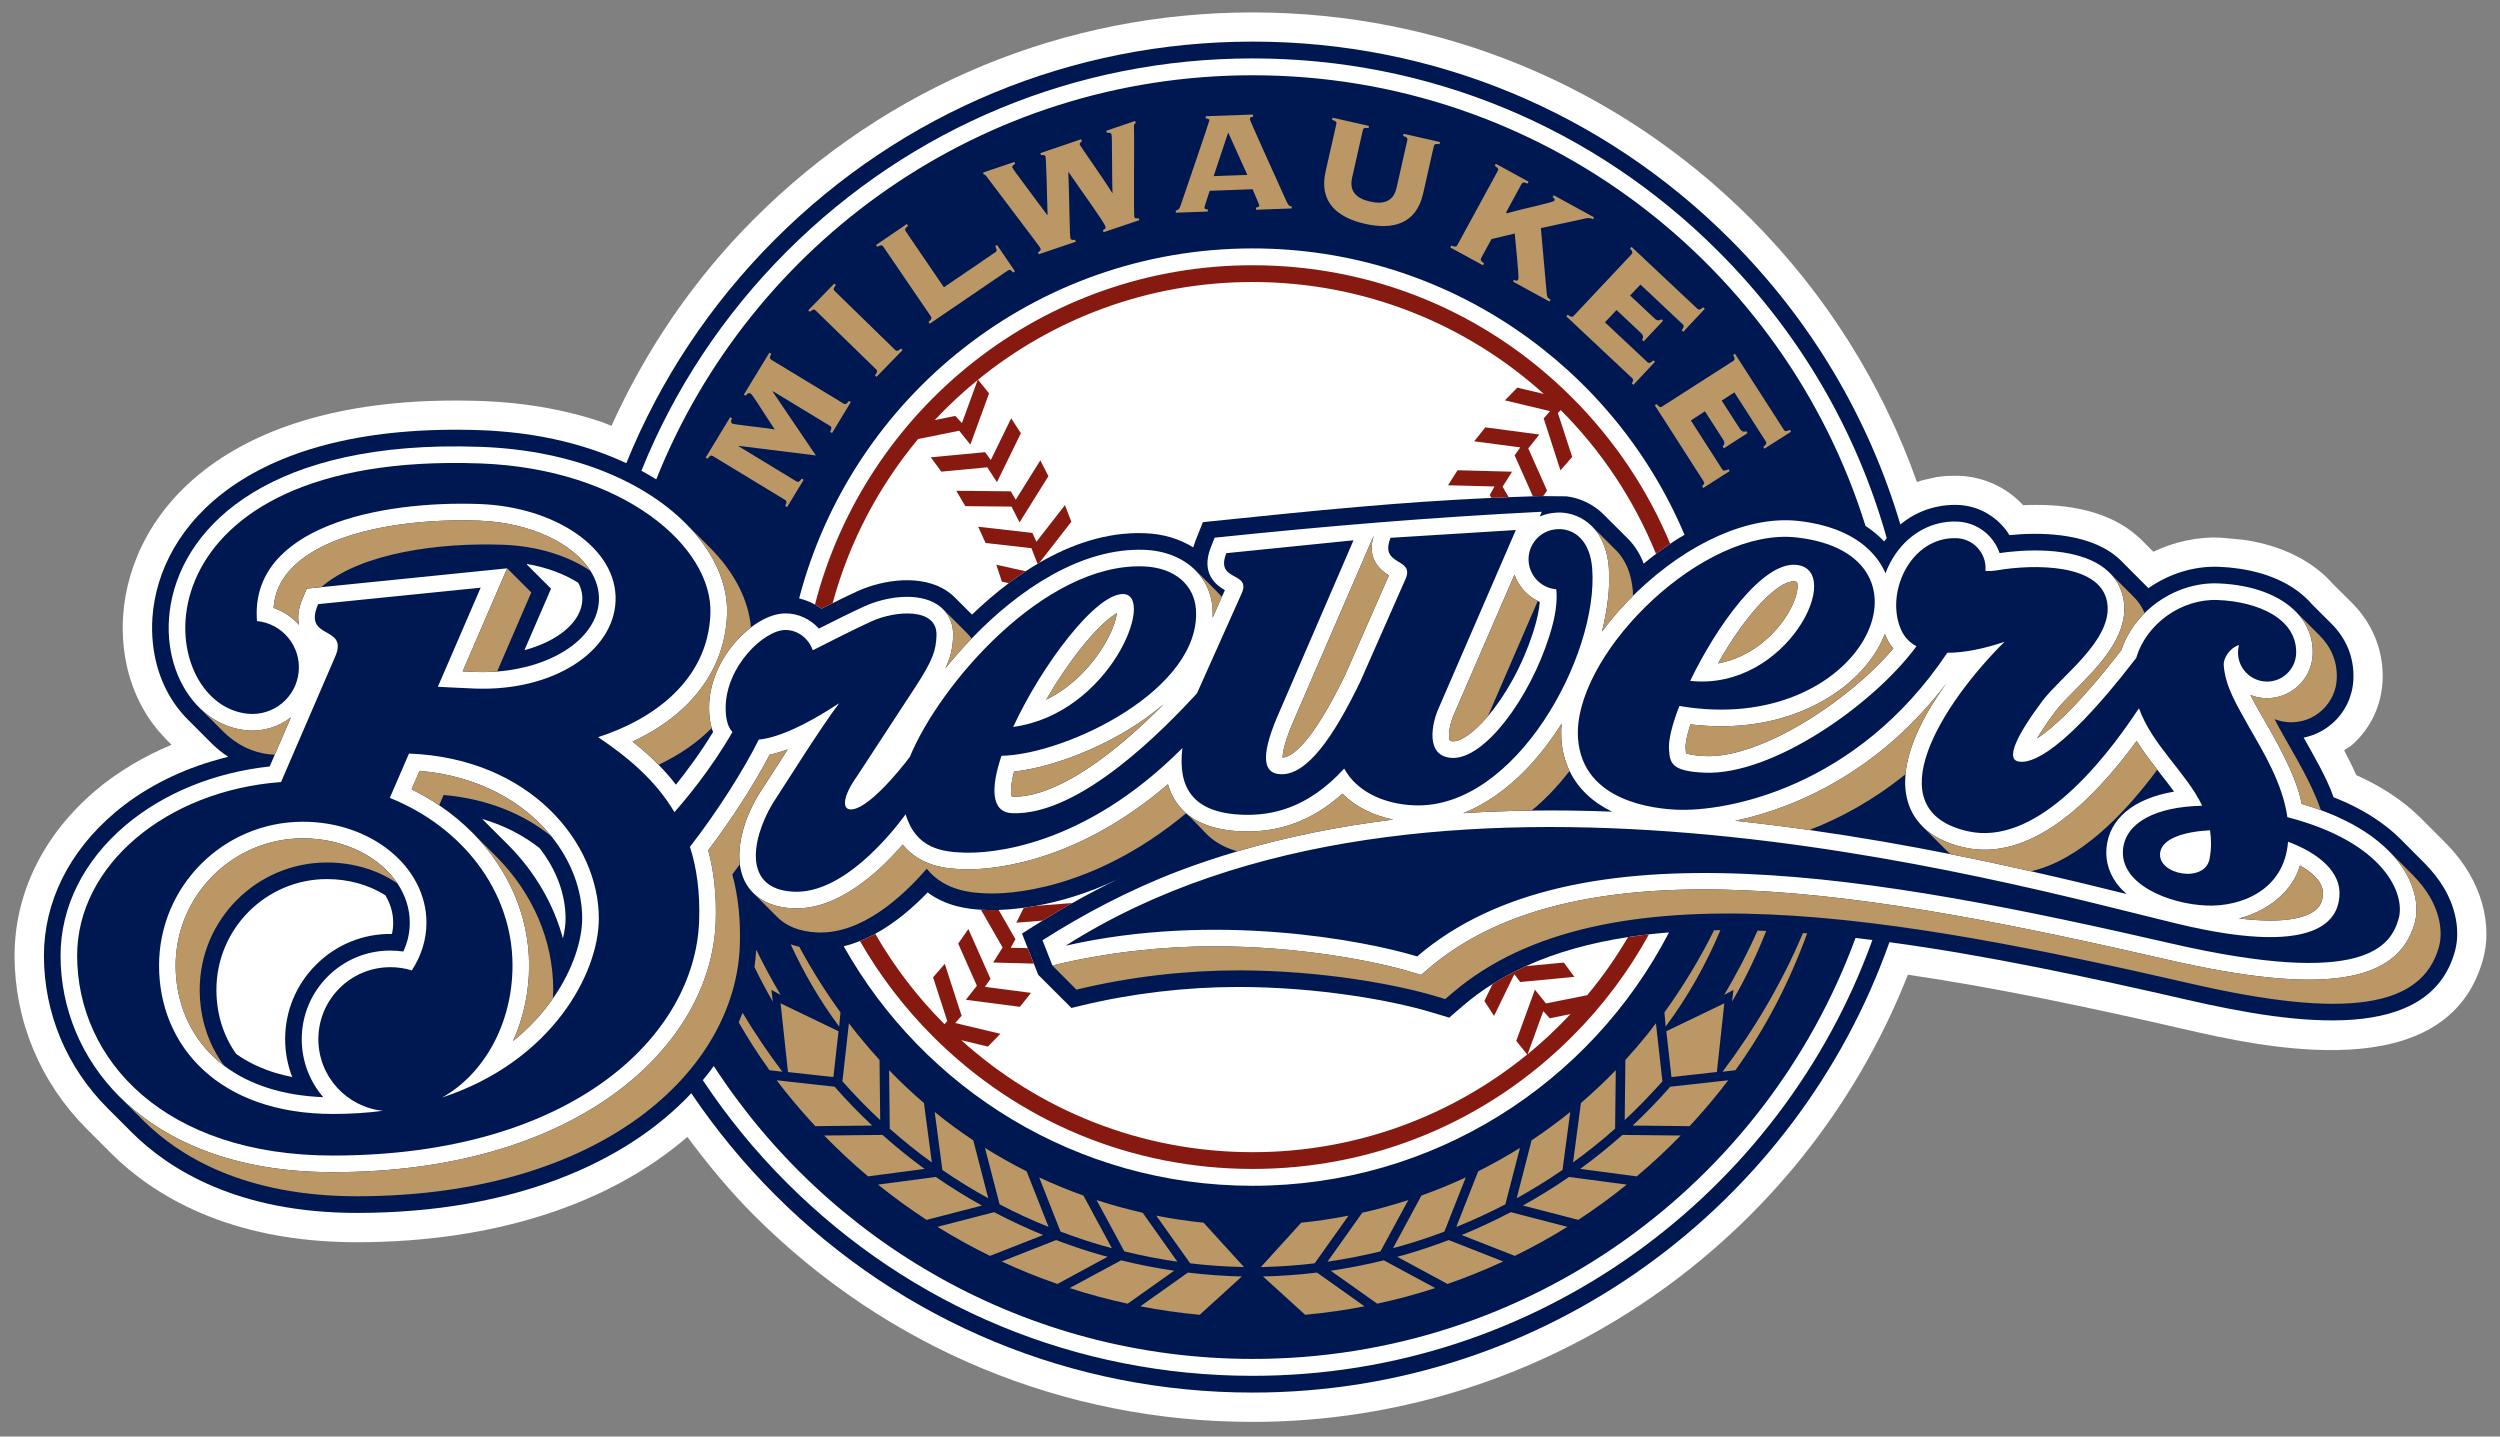 <?xml version="1.0" encoding="UTF-8" standalone="no"?>
<svg xmlns:rdf="http://www.w3.org/1999/02/22-rdf-syntax-ns#" xmlns="http://www.w3.org/2000/svg" height="106.28" width="184.96" version="1.1" xmlns:cc="http://creativecommons.org/ns#" xmlns:dc="http://purl.org/dc/elements/1.1/" viewBox="0 0 184.963 106.281">
 <rect x="0" y="0" width="184.963" height="106.281" fill="#808080" stroke="none"/>
 <g transform="translate(130.72 -478.22)">
  <g>
   <path d="m51.958 542.82c-0.463-0.781-1.04-1.529-1.721-2.219-0.007-0.008-1.914-1.914-1.914-1.914-1.261-1.238-2.845-2.284-4.72-3.124-0.266-0.62-0.578-1.235-0.894-1.835 0.228-0.161 0.479-0.287 0.685-0.479 1.329-1.232 2.095-2.906 2.164-4.711 0.004-0.1 0.006-0.198 0.006-0.296 0-2.045-0.809-3.966-2.294-5.436 0-0.004-1.433-1.425-1.433-1.425l0.107 0.114c-1.518-1.761-3.816-2.915-6.655-3.336 0.005 0-1.776-0.166-1.776-0.166-1.679-0.061-3.37 0.312-4.918 1.048-0.45-0.453-0.91-0.911-0.91-0.911l-0.164-0.15-0.421-0.361c-2.328-1.83-5.508-2.143-8.135-2.022-1.244-1.333-2.931-2.109-4.758-2.176l-0.743 0.005c-0.048 0.004-0.4 0.026-0.4 0.026l-0.009 0.001-0.519 0.068h0.004l-0.99 0.22c-0.037 0.014-0.446 0.141-0.446 0.141-2.572-7.271-6.777-13.964-12.288-19.472-9.848-9.849-22.942-15.271-36.869-15.271-13.925 0-27.02 5.423-36.869 15.271-4.473 4.471-7.98 9.637-10.56 15.319-0.242-0.089-0.482-0.209-0.723-0.289-0.014-0.004-0.744-0.239-0.744-0.239-2.099-0.64-4.365-1.058-6.726-1.234-0.004 0-0.699-0.046-0.699-0.046l-0.635-0.029c-18.781-0.686-26.069 8.125-26.602 15.88-0.051 0.741-0.04 1.494 0.037 2.23 0.24 2.417 1.144 4.611 2.616 6.34-0.005-0.004 0.598 0.651 0.598 0.651-0.004-0.003 0.133 0.134 0.329 0.33-2.087 0.871-3.999 2.014-5.611 3.377-3.869 3.276-6 7.616-6 12.223v0.019c0.008 4.829 1.91 9.376 5.36 12.819l1.784 1.785c3.018 3.009 8.629 6.593 18.228 6.581 10.059-0.015 18.595-2.776 24.404-7.794 1.52 2.042 3.143 4.013 4.945 5.814 9.849 9.846 22.944 15.272 36.869 15.272 21.428 0 40.668-13.232 48.488-33.085 6.84 1.006 14.025 2.555 20.249 3.985 5.879 1.351 19.651 4.52 22.308-5.143 0.165-0.6 0.244-1.229 0.244-1.87 0-1.494-0.438-3.054-1.28-4.485" fill="#fff"/>
   <path d="m92.674 3.078c-13.35 0-25.899 5.2-35.338 14.637-4.811 4.812-8.517 10.43-10.998 16.553-0.798-0.372-1.63-0.707-2.5-0.998-0.398-0.13-0.663-0.215-0.678-0.217-1.896-0.58-3.991-0.981-6.267-1.151-0.214-0.016-0.597-0.042-0.653-0.045-0.199-0.009-0.398-0.019-0.599-0.027-17.237-0.63-23.895 7.075-24.364 13.867-0.043 0.632-0.032 1.253 0.03 1.858 0.196 1.968 0.927 3.769 2.113 5.16 0.147 0.179 0.303 0.349 0.467 0.512l1.797 1.8c0.376 0.369 0.776 0.691 1.205 0.965-0.339 0.083-0.54 0.139-0.612 0.156-0.303 0.085-0.515 0.147-0.642 0.186-2.694 0.811-5.153 2.107-7.151 3.797v0.004c-3.379 2.857-5.239 6.617-5.234 10.582 0.006 4.246 1.683 8.256 4.723 11.287l1.787 1.787c2.726 2.72 7.836 5.959 16.695 5.947 11.568-0.016 19.889-3.735 24.691-8.855 1.798 2.667 3.864 5.185 6.19 7.51 9.439 9.438 21.988 14.637 35.338 14.637 21.716 0 40.246-13.929 47.116-33.321 7.09 0.954 14.62 2.559 22.1 4.277 8.21 1.887 17.87 3.182 19.74-3.609 0.39-1.429 0.1-3.135-0.81-4.678-0.37-0.627-0.85-1.235-1.4-1.797l-1.9-1.906c-1.08-1.052-2.45-1.954-4.1-2.691-0.18-0.079-0.41-0.175-0.51-0.215s-0.18-0.074-0.26-0.106c-0.5-1.467-1.57-3.252-2.21-4.412 0.82-0.162 1.58-0.552 2.21-1.131 0.9-0.838 1.42-1.976 1.47-3.205 0.06-1.566-0.51-2.99-1.65-4.115-0.26-0.252-1.01-1-1.44-1.437-1.15-1.333-3-2.258-5.33-2.606-0.5-0.075-1.01-0.123-1.54-0.144-1.86-0.068-3.7 0.524-5.21 1.584-0.06-0.063-0.12-0.125-0.18-0.186-0.11-0.119-1.53-1.543-1.85-1.855-0.03-0.033-0.08-0.072-0.13-0.123-0.1-0.088-0.2-0.176-0.3-0.258-2.22-1.739-5.75-1.709-7.82-1.504-0.16-0.263-0.34-0.508-0.56-0.735-0.85-0.918-2.01-1.452-3.26-1.5-0.18-0.006-0.37-0.003-0.55 0.006-0.09 0.005-0.17 0.011-0.26 0.018-0.12 0.012-0.25 0.028-0.39 0.047-0.28 0.051-0.53 0.098-0.77 0.17-0.16 0.045-0.28 0.09-0.38 0.119-0.15 0.061-0.27 0.107-0.36 0.142-0.55 0.234-1.07 0.554-1.54 0.944-2.34-7.885-6.61-15.109-12.59-21.088-9.44-9.436-21.99-14.637-35.336-14.637zm-53.672 38.649c1.427 0.251 2.743 0.729 3.775 1.388 0.044 0.074 0.079 0.148 0.116 0.223 0.138 0.334 0.205 0.679 0.193 1.029-0.061 1.659-1.821 3.077-4.285 3.735l1.967-4.549-1.786-1.785 0.02-0.041zm-3.322 18.865c1.586 0.466 3.02 1.191 4.24 2.156 1.237 1.578 1.922 3.412 1.924 5.193 0.002 0.455-0.064 0.95-0.196 1.485-0.681-2.509-2.031-4.853-3.964-6.828l-1.643-1.641c-0.117-0.122-0.238-0.245-0.361-0.365zm-11.494 4.447c1.585-0.001 3.11 0.423 4.324 1.199 0.384 0.642 0.58 1.32 0.58 2.024 0.002 0.282-0.031 0.561-0.094 0.836-2.127-0.032-4.127 0.786-5.625 2.289-1.469 1.47-2.277 3.428-2.275 5.506 0.001 0.961 0.182 1.906 0.521 2.789-0.4-0.077-0.787-0.175-1.162-0.284-0.004-0.003-0.01-0.003-0.014-0.003-1.121-0.337-2.119-0.811-2.966-1.418-0.954-1.344-1.463-2.976-1.463-4.739-0.007-4.513 3.66-8.194 8.174-8.199z" transform="translate(-130.72 478.22)" fill="#001851"/>
   <path d="m92.674 4.322c-13.016 0-25.255 5.069-34.459 14.276-4.715 4.715-8.341 10.225-10.76 16.23 0.378 0.204 0.741 0.417 1.098 0.637 6.988-17.518 24.11-29.897 44.121-29.897 21.296 0 39.326 14.023 45.346 33.34 0.55 0.363 1.01 0.756 1.38 1.151 0.06-0.084 0.13-0.167 0.19-0.247-2.23-7.943-6.46-15.223-12.46-21.214-9.2-9.207-21.44-14.276-34.456-14.276zm0 14.057c-16.115 0-29.662 10.996-33.549 25.894 0.407 0.097 0.802 0.249 1.17 0.454 0.167 0.092 0.331 0.19 0.484 0.302 0.27-0.132 0.548-0.27 0.825-0.406 0.678-0.335 1.347-0.66 1.839-0.885 1.974-0.894 4.784-1.247 6.618-0.015 0.096 0.065 0.193 0.134 0.281 0.207 0.074 0.065 0.158 0.139 0.252 0.224 0.017 0.013 1.32 1.317 1.32 1.317 0.808-0.775 1.719-1.573 2.719-2.325 0.404-0.302 0.822-0.599 1.252-0.882 0.286-0.189 0.577-0.372 0.875-0.547 0.049-0.028 0.096-0.057 0.142-0.084 2.328-1.354 4.98-2.291 7.809-2.184 1.334 0.049 2.563 0.416 3.57 1.051 0.048-0.16 0.101-0.319 0.164-0.484l0.551-1.383 0.742-0.078c7.812-0.81 13.802-1.407 20.602-1.717 0.42-0.019 0.85-0.037 1.28-0.055 0.59-0.022 1.18-0.045 1.79-0.064 0.17-0.005 0.34-0.012 0.51-0.018l0.25 0.004 1.74 0.016c0.12 0.017 0.24 0.035 0.35 0.06 0.78 0.158 1.52 0.519 2.16 1.071 0.05 0.053 0.12 0.116 0.2 0.187 0.3 0.29 1.53 1.517 1.87 1.863 0.48 0.497 0.86 1.103 1.12 1.799 0.3-0.25 0.6-0.489 0.91-0.721 0.35-0.262 0.7-0.507 1.05-0.744 0.06-0.043 0.13-0.089 0.19-0.132 0.02-0.014 0.24-0.155 0.41-0.266 0.15-0.094 0.3-0.183 0.46-0.272-5.26-12.45-17.59-21.187-31.956-21.187zm-9.955 46.66c-2.298 1.101-4.41 1.679-6.086 1.981-0.091 0.016-0.18 0.031-0.268 0.044-0.187 0.032-0.368 0.059-0.543 0.084-0.027 0.004-0.054 0.008-0.08 0.012-0.746 0.101-1.376 0.147-1.857 0.164-0.398 0.014-0.697 0.009-0.877 0-0.126-0.002-0.274-0.008-0.434-0.017-0.987-0.057-2.568-0.252-3.943-1.28-1.091 1.134-2.409 2.26-3.875 3.063-0.368 0.2-0.745 0.378-1.131 0.533-0.393 0.156-0.794 0.287-1.201 0.387 5.939 10.575 17.259 17.72 30.25 17.72 13.406 0 25.036-7.61 30.806-18.744-0.5 0.039-0.99 0.086-1.48 0.141-0.52 0.059-1.04 0.124-1.55 0.203-2.75 0.423-5.29 1.117-7.56 2.149-0.32 0.147-0.64 0.303-0.95 0.46-0.52 0.269-1.02 0.554-1.51 0.86-0.77 0.487-1.5 1.022-2.19 1.613l-1.02 0.877-1.29-0.387c-2.87-0.867-8.334-1.877-14.307-1.881-3.9 0-7.94 0.481-11.684 1.391l-0.669 0.162-2.458-2.455-0.324-0.826-0.451-1.145-0.424-1.076 0.854-0.545c0.224-0.142 0.448-0.275 0.67-0.414 0.733-0.452 1.465-0.889 2.201-1.302 1.124-0.634 2.252-1.229 3.381-1.772zm54.561 4.357c-6.67 18.177-24.12 31.144-44.606 31.144-16.706 0-31.397-8.625-39.863-21.669-0.254 0.354-0.525 0.703-0.811 1.047 1.794 2.704 3.869 5.249 6.215 7.594 9.204 9.203 21.443 14.278 34.459 14.278 21.086 0 39.086-13.466 45.856-32.245-0.42-0.051-0.84-0.101-1.25-0.149z" transform="translate(-130.72 478.22)" fill="#fff"/>
   <path d="m92.674 19.623c-15.56 0-28.669 10.686-32.379 25.104 0.167 0.092 0.331 0.19 0.484 0.302 0.27-0.132 0.548-0.27 0.825-0.406 1.223-4.521 3.412-8.644 6.324-12.144l3.037-0.61 0.828 1.022 1.383-3.789-0.817-1.008c5.542-4.515 12.61-7.229 20.315-7.229 8.286 0 15.846 3.136 21.546 8.281l-1.96-0.468-0.92 0.941 3.34 0.799-0.47 0.541 1.24 3.84 0.87-0.994-1.06-3.252 0.21-0.215c3.01 3.017 5.42 6.627 7.05 10.642 0.35-0.262 0.7-0.507 1.05-0.744-1.66-3.998-4.11-7.667-7.26-10.82-6.31-6.314-14.71-9.793-23.636-9.793zm-20.342 8.492l-1.164 3.188-0.484-0.532-1.528 0.309c0.989-1.06 2.052-2.046 3.176-2.965zm2.48 2.832l-1.505 3.086-0.426-0.58-4.018 0.383 0.783 1.059 3.399-0.321 0.715 1.102 1.771-3.627-0.719-1.102zm35.078 0.672l-0.82 1.031 3.41 0.45-0.42 0.586 1.35 3.033c0.17-0.004 0.34-0.01 0.51-0.016l0.25 0.004 0.29-0.408-1.39-3.123 0.82-1.031-4-0.526zm-32.921 2.438l-1.819 2.914-0.365-0.621-4.033-0.039 0.666 1.136 3.418 0.033 0.596 1.17 2.136-3.421-0.599-1.172zm30.871 0.734l-0.71 1.111 3.44 0.09-0.35 0.629 0.12 0.215c0.42-0.018 0.85-0.035 1.28-0.053l-0.45-0.773 0.7-1.112-4.03-0.107zm-29.049 2.58l-2.111 2.709-0.297-0.652-4.01-0.457 0.545 1.201 3.393 0.385 0.451 1.16 0.142-0.084 2.36-3.033-0.473-1.229zm-5.082 4.41l0.416 1.252 0.508 0.113c0.404-0.302 0.822-0.599 1.252-0.882l-2.176-0.483zm5.629 25.03l-2.705 0.209c-0.09 0.016-0.18 0.031-0.266 0.044-0.187 0.032-0.369 0.059-0.543 0.084-0.027 0.004-0.054 0.009-0.082 0.012l-0.551 1.104 1.946-0.151c0.733-0.452 1.466-0.887 2.201-1.302zm-6.764 0.496l1.606 2.793h-0.002l-0.703 1.113 3.013 0.08-0.451-1.145-1.258-0.031 0.352-0.629-1.246-2.166c-0.398 0.014-0.697 0.011-0.877 0.002-0.126-0.004-0.274-0.009-0.434-0.017zm-0.928 1.427l-0.755 1.077 1.384 3.121-0.816 1.035 4 0.523 0.818-1.033-3.406-0.447 0.412-0.586-1.637-3.69zm-6.89 0.356c-0.368 0.2-0.747 0.378-1.133 0.533 1.464 2.555 3.275 4.933 5.414 7.07 6.314 6.314 14.71 9.791 23.639 9.791 8.924 0 17.324-3.477 23.634-9.791 2.28-2.276 4.18-4.822 5.69-7.566-0.52 0.059-1.04 0.124-1.55 0.203-0.89 1.516-1.9 2.955-3.02 4.299l-3.05 0.611-0.82-1.021-1.38 3.791 0.81 1.008c-5.54 4.515-12.61 7.226-20.314 7.226-8.291 0-15.85-3.136-21.555-8.285l1.971 0.473 0.922-0.946-3.342-0.797 0.473-0.537-1.245-3.841-0.867 0.994 1.053 3.248-0.213 0.218c-1.982-1.987-3.707-4.232-5.117-6.681zm50.944 2.125l-2.81 0.264c-0.32 0.147-0.64 0.302-0.95 0.46-0.52 0.268-1.02 0.552-1.51 0.86l-0.61 1.262 0.72 1.101 1.5-3.088 0.43 0.58 4.01-0.381-0.78-1.058zm-1.52 3.592l0.48 0.531 1.53-0.309c-0.99 1.06-2.05 2.052-3.17 2.971l1.16-3.193z" transform="translate(-130.72 478.22)" fill="#861a10"/>
   <path d="m32.645 33.035c-14.173 0.306-19.74 6.895-20.143 12.748-0.185 2.69 0.74 5.122 2.318 6.643 0.929 0.894 2.086 1.472 3.377 1.603 1.237 0.127 2.408-0.246 3.323-0.951l-1.19 2.756-0.377 0.873c-4.085 0.44-7.853 1.973-10.678 4.363-3.096 2.623-4.8 6.051-4.795 9.647 0.005 3.916 1.554 7.615 4.361 10.418 2.561 2.554 7.388 5.6 15.826 5.588 18.122-0.022 27.946-9.333 28.285-18.514 0.07-1.909-0.116-3.688-0.553-5.301 1.705-2.247 3.418-4.91 4.549-7.074 0.418-0.09 0.862-0.221 1.336-0.395-0.702 1.09-1.836 2.848-1.836 2.848-1.119 1.636-1.951 3.858-1.707 5.69 0.006 0.042 0.013 0.083 0.02 0.123 0.013 0.087 0.03 0.174 0.049 0.257 0.011 0.049 0.022 0.098 0.035 0.145 0.02 0.077 0.044 0.156 0.07 0.232 0.015 0.044 0.029 0.089 0.045 0.131 0.042 0.116 0.09 0.232 0.146 0.342 0.037 0.07 0.078 0.142 0.122 0.215 0.002 0.005 0.006 0.01 0.009 0.014 0.148 0.245 0.34 0.494 0.594 0.728 0.586 0.54 1.491 0.989 2.889 1.039 3.236 0.124 6.24-2.607 8.066-4.715 1.373 1.705 3.461 1.785 4.483 1.823 1.333 0.051 7.896-0.056 15.142-6.29 0.181 0.647 0.479 1.211 0.885 1.686 0.952 1.116 2.491 1.722 4.576 1.801 2.803 0.106 5.251-0.811 7.449-2.787 0.948 0.948 2.238 1.613 3.758 1.916-3.957 0.483-7.854 1.268-11.543 2.353-1.486 0.439-2.942 0.922-4.349 1.459-3.719 1.42-7.123 3.247-10.059 5.117l0.734 1.866c3.944-0.959 8.089-1.424 11.973-1.42 6.259 0 11.834 1.07 14.664 1.926l0.64 0.193 0.51-0.438c11.25-9.658 33.21-5.637 54.73-0.689 11.4 2.62 17.04 1.775 18.28-2.736 0.3-1.112 0.05-2.471-0.69-3.731-0.41-0.696-1.04-1.488-2.01-2.277 0-0.006-0.01-0.012-0.02-0.018-0.13-0.106-0.26-0.209-0.4-0.314-0.01-0.005-0.02-0.012-0.02-0.016-0.13-0.095-0.27-0.191-0.41-0.283-0.04-0.025-0.08-0.049-0.11-0.074-0.13-0.087-0.27-0.171-0.41-0.256-0.05-0.031-0.1-0.064-0.16-0.098-0.14-0.077-0.28-0.158-0.42-0.238-0.06-0.034-0.13-0.065-0.19-0.098-0.12-0.063-0.25-0.126-0.37-0.187-0.09-0.043-0.18-0.084-0.27-0.125-0.12-0.062-0.26-0.122-0.39-0.182-0.08-0.032-0.15-0.064-0.22-0.096-0.18-0.072-0.35-0.143-0.53-0.213-0.08-0.03-0.16-0.058-0.24-0.089-0.47-0.174-0.97-0.343-1.51-0.498-0.38-2.127-2.04-4.951-3.1-6.786-0.26-0.447-0.49-0.869-0.69-1.269 0.34 0.135 0.72 0.22 1.1 0.232 0.9 0.034 1.76-0.285 2.43-0.9 0.66-0.614 1.04-1.448 1.08-2.352 0.04-1.198-0.39-2.258-1.21-3.103-1.2-1.249-3.23-2.039-5.79-2.135-2.02-0.075-3.99 0.772-5.41 2.166-0.78 0.775-1.4 1.713-1.75 2.766-3.19 4.127-5.15 5.836-6.24 6.541 0.29-0.486 0.72-1.151 1.39-2.041 0.33-0.444 0.88-0.99 1.45-1.569 1.68-1.698 3.78-3.811 3.61-6.277-0.07-0.941-0.45-1.768-1.12-2.41-0.1-0.095-0.2-0.186-0.31-0.274-2.25-1.766-6.38-1.349-7.79-1.146-0.15-0.45-0.4-0.866-0.73-1.225-0.63-0.68-1.48-1.07-2.4-1.105-1.81-0.069-3.48 0.811-4.58 2.412-0.3 0.442-0.55 0.916-0.73 1.41-0.55-1.272-2.11-3.385-6.44-3.869-3.63-0.407-8.1 1.559-11.96 5.264-0.98 0.936-1.84 1.92-2.58 2.918 0.42-1.682 0.62-3.311 0.51-4.754-0.12-1.431-0.62-2.421-1.28-3.065-0.68-0.661-1.52-0.957-2.28-0.984-0.12-0.005-0.23-0.004-0.35 0.008-0.42 0.022-0.82 0.12-1.2 0.283l0.15-0.35c-8.33 0.419-15.986 1.065-24.205 1.918l-0.275 0.694c-0.796 1.992 0.451 2.853 1.033 3.187l-0.221 0.494-0.683 1.535c0.007-0.245 0.005-0.488-0.014-0.73-0.085-1.116-0.553-2.078-1.301-2.807-0.897-0.875-2.197-1.417-3.74-1.474-4.626-0.175-9.247 2.888-12.783 6.568-0.689 0.716-1.338 1.456-1.936 2.199 0.429-0.912 0.541-1.571 0.571-2.384 0.031-0.84-0.265-1.564-0.84-2.081-0.019-0.015-0.033-0.028-0.049-0.044-0.08-0.068-0.163-0.133-0.252-0.192-1.434-0.961-3.816-0.616-5.422 0.115-0.867 0.394-2.296 1.104-3.367 1.645-0.63-0.699-1.516-1.123-2.475-1.123-0.787 0-1.68 0.369-2.543 1.029-0.258 0.196-0.514 0.421-0.761 0.668-1.492 1.491-2.346 3.422-2.346 5.301 0 0.694 0.098 1.282 0.299 1.773-0.943 1.56-1.967 2.923-2.754 3.901-0.403-0.529-0.834-1.013-1.277-1.467-0.623-0.636-1.275-1.206-1.93-1.721 4.326-2.002 6.842-5.347 6.992-9.416 0.084-2.272-0.995-4.663-3.066-6.73-3.054-3.054-8.273-5.405-15.129-5.658-1.023-0.038-2.007-0.046-2.951-0.026zm0.916 5.467c0.645-0.011 1.279-0.005 1.892 0.018 3.763 0.138 6.943 1.669 8.24 3.724 0.427 0.678 0.648 1.409 0.619 2.168-0.101 2.76-3.351 4.947-7.531 5.27-0.519 0.04-1.051 0.053-1.593 0.033l-0.959-0.045 3.294-7.621-13.75 1.392-1.074 0.108-0.285 0.66c-0.37 0.846-0.412 1.505-0.287 2.023-0.521-0.578-1.17-1.008-1.889-1.261 0.081-1.114 0.522-2.072 1.33-2.918 2.411-2.519 7.476-3.473 11.993-3.551zm68.079 1.119c-0.58 1.808 0.61 2.634 1.12 2.949l-3.24 7.364c-2.502 5.15-3.948 6.068-4.625 6.117-0.005-0.315 0.105-1.13 0.908-2.942l5.837-13.488zm10.41 2.9c0.3 0.85 0.92 1.543 1.72 1.942 0.05 0.024 0.1 0.053 0.15 0.074-0.04 0.523-0.17 1.223-0.46 2.143-0.84 2.641-2.14 4.857-3.38 6.312-1.02 1.193-1.98 1.876-2.59 1.854-0.14-0.006-0.2-0.029-0.21-0.037-0.14-0.182-0.11-1.118 0.34-2.067l4.43-10.221zm20.7 0.493c0.13 0.009 0.18 0.037 0.19 0.041 0.11 0.145 0.12 0.952-0.53 2.113-0.98 1.785-2.9 3.479-5.3 3.914 2.12-3.786 4.5-6.15 5.64-6.068zm-50.113 2.343c-0.079 0.533-0.357 1.444-1.084 2.594-0.57 0.903-1.933 2.727-4.151 3.817 0.787-1.362 1.687-2.694 2.577-3.813 1.252-1.574 2.15-2.3 2.658-2.598zm56.813 1.549c0.02 0.048 0.04 0.097 0.06 0.145 0.15 0.345 0.34 0.654 0.57 0.929-3.36 3.938-9.86 8.138-13.92 7.959-0.94-0.041-1.29-0.154-1.42-0.207-0.01-0.107-0.03-0.297-0.03-0.377-0.03-0.281 0.07-0.872 0.36-1.763 6.36 0.769 10.91-1.759 13.1-4.496 0.56-0.702 0.99-1.44 1.28-2.19zm4.58 3.617c-1.46 2.005-2.85 4.474-3.05 6.76-0.06 0.694-0.02 1.374 0.17 2.014 0.16 0.58 0.49 1.244 1.09 1.848 0.02 0.018 0.04 0.037 0.05 0.054 0.01 0.006 0.02 0.013 0.02 0.02 0.65 0.62 1.61 1.167 3.03 1.484 4.85 1.083 9.43-3.34 12.74-7.885 0.46 0.754 1 1.45 1.53 2.131 0.08 0.098 0.15 0.2 0.23 0.297 0.35 0.449 0.7 0.885 1.01 1.322-2.97 0.504-4.8 1.99-5 4.166-0.1 1.057 0.25 2.067 0.99 2.92 0.16 0.173 0.32 0.334 0.5 0.491-0.82-0.203-1.7-0.419-2.63-0.643-0.07-0.019-0.15-0.037-0.22-0.055-0.17-0.04-0.33-0.08-0.5-0.121-1.16-0.277-2.41-0.568-3.72-0.863-1.85-0.42-3.85-0.849-5.96-1.268-3.24-0.645-6.75-1.264-10.44-1.787-1.79-0.254-3.63-0.485-5.49-0.685 4.66-0.973 10.79-3.783 15.65-10.2zm-57.93 1.569c-5.994 6.044-9.528 6.907-11.161 6.846-0.037 0-0.06-0.007-0.078-0.008-0.046-0.123-0.162-0.612 0.164-1.842 3.29-0.368 7.927-2.27 11.075-4.996zm29.44 1.443c-0.04 0.408-0.04 0.804-0.02 1.186 0.06 0.851 0.27 1.632 0.61 2.336 0.63 1.277 1.69 2.294 3.14 2.994-2.03-0.082-4.01-0.104-5.95-0.08-1.72 0.024-3.41 0.085-5.06 0.191 1.62-0.642 3.21-1.746 4.7-3.291 0.94-0.982 1.81-2.118 2.58-3.336zm-84.499 3.496c4.373 0.373 7.712 2.31 9.752 4.84 1.481 1.836 2.279 3.982 2.281 6.07 0 1.558-0.65 3.762-2.158 5.924-0.759 1.09-1.732 2.169-2.953 3.153 0.762-1.702 1.183-3.618 1.183-5.606-0.003-3.651-1.533-7.102-4.148-9.76-0.747-0.758-1.584-1.455-2.5-2.07-0.645-0.434-1.327-0.828-2.047-1.18l0.59-1.371zm-8.641 4.992c3.047-0.004 5.696 1.362 7.02 3.356 0.571 0.862 0.897 1.842 0.898 2.881 0.002 0.74-0.159 1.455-0.478 2.138-0.318-0.047-0.641-0.07-0.965-0.07-1.754 0.001-3.397 0.685-4.635 1.926-1.237 1.24-1.916 2.887-1.914 4.639 0.002 1.631 0.596 3.131 1.592 4.281-2.945-0.111-5.447-0.904-7.326-2.319-0.246-0.185-0.482-0.38-0.707-0.587-1.859-1.715-2.886-4.134-2.891-6.813-0.006-5.191 4.211-9.422 9.406-9.432zm147.76 2.01c0.9 0.505 1.78 1.246 1.7 2.188-0.04 0.401-0.14 0.822-0.64 1.179-0.61 0.444-2.09 0.975-5.57 0.551 1.28-0.316 2.44-0.977 3.28-1.84v-0.002c0.6-0.615 1.02-1.315 1.23-2.076z" transform="translate(-130.72 478.22)" fill="#fff"/>
   <path d="m33.188 34.254c-23.579 0.228-21.915 17.836-14.868 18.551 1.894 0.192 3.584-1.189 3.776-3.082 0.193-1.894-1.189-3.583-3.082-3.776-0.563-6.951 9.047-8.928 16.486-8.656 5.521 0.203 10.187 3.242 10.043 7.166-0.139 3.733-4.568 6.701-10.4 6.486-0.849-0.031-2.056-0.097-2.748-0.132l3.167-7.331-12.025 1.217c-1.174 2.702 2.268 1.523 1.272 3.858l-4.016 9.304c-8.471 0.628-15.092 6.147-15.086 12.856 0.013 7.704 6.46 14.793 18.955 14.779 17.731-0.024 26.749-8.881 27.063-17.332 0.078-2.137-0.178-3.95-0.678-5.512 1.992-2.555 3.98-5.692 5.092-7.929 1.375-0.143 3.341-0.977 5.945-2.692-1.383 1.83-3.834 5.758-4.619 6.95-1.661 2.431-2.893 6.836 1.301 6.996 3.612 0.136 7.14-4.236 8.238-5.727 0.767 2.571 2.765 2.778 4.312 2.834 1.797 0.069 8.756-0.294 16.163-7.736-0.343 2.881 0.716 4.792 4.441 4.933 2.121 0.079 4.807-0.436 7.531-3.416 0.859 1.6 2.799 2.63 5.199 2.721 7.48 0.281 13.64-11.111 13.15-17.52-0.15-1.946-1.18-2.873-2.38-2.919-0.07-0.001-0.15 0.001-0.22 0.007-1.14 0.062-2.06 0.981-2.11 2.141-0.04 1.201 0.87 2.211 2.05 2.305 0.09 0.813-0.02 1.932-0.51 3.453-1.46 4.624-4.79 9.113-7.18 9.023-2.04-0.077-1.55-2.579-0.93-3.863l5.63-12.998-9.27 0.576c-0.87 2.171 1.89 1.407 1.08 3.113l-3.33 7.549c-1.964 4.055-3.92 6.904-5.874 6.83-1.526-0.057-1.359-1.778-0.08-4.658l5.464-12.65-9.41 0.953c-0.865 2.174 1.926 1.307 1.114 3.023l-3.289 7.354c-2.349 2.543-8.611 9.051-13.664 8.861-1.574-0.059-1.599-1.86-0.797-4.244 4.838-0.108 14.84-4.936 14.385-10.867-0.132-1.704-1.484-3.056-3.862-3.149-7.356-0.276-15.111 8.761-17.299 14.088-0.757 1.02-3.15 3.938-4.392 3.893-0.684-0.025-0.501-1.087 0.461-2.424l4.314-6.598c1.369-2.083 1.545-2.792 1.586-3.849 0.076-2.073-3.009-1.864-4.826-1.037-1.183 0.536-3.457 1.691-4.326 2.134-0.293-0.846-1.077-1.502-2.024-1.502-1.577 0-4.423 2.694-4.423 5.77 0 0.769 0.136 1.373 0.5 1.779-1.6 2.795-3.552 5.098-4.29 5.928-1.43-2.421-3.517-4.11-5.644-5.549 4.039-1.297 8.125-4.18 8.307-9.133 0.183-4.937-6.428-10.728-17.012-11.117-0.814-0.03-1.601-0.04-2.361-0.033zm99.062 5.463c-7-0.153-15.92 9.044-15.5 14.918 0.34 4.761 5.85 5.207 7.32 5.271 3.61 0.159 13.28-1.557 20-11.609 1.28-0.001 2.76-0.312 4.23-0.811-4.59 4.559-9.65 12.465-2.7 14.016 4.86 1.085 9.72-4.653 12.65-9.102 1 2.77 3.48 4.721 4.68 7.213-3.42 0.069-5.67 1.229-5.86 3.237-0.23 2.566 3.38 4.026 6.16 4.146 2.55 0.109 5.78-1.119 6.05-4.721 2.23 0.83 3.96 2.222 3.8 4.053-0.1 1.149-0.75 4.734-12.06 1.998-12.92-3.129-55.63-15.255-82.178 1.641 11.019-2.508 22.008-0.413 26.008 0.793 11.74-10.071 34.29-5.899 55.81-0.951 14.28 3.281 16.25 0.19 16.81-1.87 0.49-1.77-1.02-5.613-8.24-7.482-0.35-2.51-1.81-4.877-2.81-6.625-0.94-1.696-1.79-3.037-1.9-4.637-0.03-0.412 0.36-1.216 1.13-1.474-0.04 0.152-0.06 0.31-0.07 0.472-0.05 1.187 0.88 2.185 2.07 2.233 1.18 0.044 2.18-0.884 2.23-2.071 0.09-2.563-2.79-3.849-5.82-3.964-2.64-0.1-5.26 1.738-6.01 4.283-6.16 8.026-8.27 7.781-8.77 7.65-0.85-0.221-0.1-1.889 1.83-4.469 1.36-1.808 5.01-4.359 4.82-7.023-0.23-3.259-5.66-3.065-8.1-2.65-0.35 0.058-0.66 0.073-0.94 0.058 0.01-0.037 0.01-0.074 0.01-0.113 0.05-1.231-0.91-2.264-2.14-2.311-3.38-0.126-5.31 4.002-4.12 6.748 0.24 0.562 0.63 0.971 1.15 1.248-3.15 4.292-10.64 9.573-15.68 9.354-2.44-0.105-2.56-0.698-2.63-1.723-0.05-0.705 0.24-1.861 0.77-3.213 13.57 2.343 19.9-11.21 8.67-12.468-0.22-0.025-0.44-0.04-0.67-0.045zm0.59 2.07c3.76 0.269-0.6 9.369-7.79 8.586 1.96-4.071 5.32-8.758 7.79-8.586zm-49.723 2.164c2.421 0.089-0.985 8.855-8.156 9.83 2.116-4.571 6.121-9.905 8.156-9.83zm-52.859 11.801c8.986 0.341 14.038 6.617 14.047 12.187 0.003 4.077-3.472 10.578-11.596 13.26 3.085-1.72 5.213-5.455 5.209-9.783-0.008-5.502-3.728-10.24-9.078-12.385l1.418-3.279zm-7.86 5.045c5.064-0.006 9.147 3.33 9.153 7.459 0 1.279-0.393 2.484-1.084 3.539-0.504-0.156-1.039-0.24-1.592-0.238-2.944 0.003-5.322 2.391-5.322 5.334 0.006 2.756 2.1 5.018 4.781 5.293-1.154 0.151-2.377 0.232-3.672 0.232-8.444 0.01-12.888-5.017-12.894-10.961-0.01-5.881 4.753-10.649 10.63-10.658zm141.11 0.629c0.1 0.652 0.11 1.344-0.03 2.101-0.33 1.853-3.88 1.201-3.66-0.443 0.15-1.053 1.78-1.554 3.69-1.658z" transform="translate(-130.72 478.22)" fill="#001851"/>
   <path d="m92.701 8.473l-3.498 0.127 0.004 0.162c0.123 0.009 0.268 0.033 0.275 0.125 0.002 0.08-2.046 6.055-2.154 6.369-0.074 0.216-0.153 0.273-0.34 0.32l0.008 0.16 2.371-0.086-0.008-0.162c-0.186 0.008-0.241-0.044-0.248-0.123 0-0.081 0.074-0.259 0.385-1.25l3.176-0.115c0.059 0.171 0.499 1.136 0.5 1.189 0.001 0.079-0.061 0.148-0.25 0.168l0.008 0.163 2.634-0.098-0.002-0.158c-0.162 0.005-0.247-0.072-0.392-0.389-0.904-2.005-2.695-5.95-2.701-6.057-0.008-0.133 0.089-0.165 0.236-0.184l-0.004-0.162zm5.891 0.234l-0.035 0.156c0.322 0.101 0.342 0.201 0.312 0.316l-0.795 3.506c-0.522 2.298 0.915 3.42 2.916 3.875 2 0.453 3.78 0.061 4.3-2.239l0.79-3.504c0.03-0.118 0.09-0.198 0.42-0.152l0.04-0.156-2.69-0.612-0.04 0.157c0.32 0.1 0.34 0.203 0.31 0.318l-0.79 3.502c-0.23 1.009-0.92 1.277-1.97 1.039-1.04-0.236-1.552-0.778-1.32-1.783l0.79-3.506c0.03-0.118 0.09-0.198 0.42-0.15l0.03-0.158-2.688-0.609zm-14.613 0.242l-2.133 0.725 0.052 0.152c0.14-0.006 0.289-0.028 0.34 0.125 0.054 0.164 0.023 3.659 0.076 4.319l-0.025 0.007c-0.462-0.778-2.369-3.483-2.394-3.558-0.045-0.128 0.05-0.186 0.15-0.264l-0.053-0.154-3.021 1.027 0.052 0.152c0.11-0.008 0.283-0.04 0.331 0.1 0.043 0.128 0.131 3.269 0.15 4.322l-0.024 0.006c-0.667-0.92-2.529-3.36-2.574-3.5-0.047-0.137 0.056-0.202 0.199-0.279l-0.048-0.15-2.323 0.785 0.049 0.156c0.039-0.016 0.117 0.002 0.176 0.094 0.139 0.208 3.99 5.255 4.018 5.345 0.058 0.164-0.048 0.227-0.178 0.299l0.051 0.154 2.742-0.929-0.051-0.153c-0.165 0.055-0.308 0.016-0.342-0.084-0.076-0.227-0.081-3.282-0.16-4.896l0.025-0.01c1.049 1.541 2.589 3.622 2.725 4.03 0.034 0.101-0.022 0.176-0.193 0.261l0.05 0.153 2.643-0.895-0.051-0.152c-0.12 0.025-0.265 0.062-0.316-0.092-0.053-0.15 0.008-6.4-0.027-6.629-0.019-0.134 0.009-0.258 0.134-0.314l-0.05-0.152zm6.888 0.852l1.418 3.14-2.492 0.09 1.074-3.23zm19.803 2.316l-0.08 0.141c0.29 0.186 0.28 0.287 0.22 0.392l-2.99 5.485c-0.06 0.105-0.14 0.168-0.44 0.033l-0.08 0.141 2.42 1.32 0.08-0.141c-0.28-0.185-0.27-0.287-0.22-0.392l0.77-1.41 1.72-0.409c0.02 0.389 0.34 3.25 0.26 3.391-0.08 0.152-0.17 0.109-0.31 0.031l-0.07 0.141 2.69 1.471 0.08-0.143c-0.15-0.083-0.25-0.134-0.28-0.397l-0.44-4.894 2.99-0.645c0.44-0.098 0.54-0.16 0.87-0.015l0.07-0.143-2.98-1.629-0.08 0.141c0.12 0.082 0.2 0.128 0.12 0.269-0.07 0.129-2.05 0.516-3.49 0.922l-0.08-0.047 1.15-2.117c0.06-0.106 0.14-0.17 0.45-0.031l0.07-0.141-2.42-1.324zm-43.576 4.455l-2.28 1.553 0.088 0.135c0.294-0.166 0.38-0.114 0.448-0.014l3.519 5.162c0.068 0.099 0.085 0.198-0.174 0.41l0.09 0.133 5.781-3.939c0.12-0.084 0.201-0.06 0.395 0.15l0.131-0.09-1.326-1.949-0.133 0.09c0.14 0.28 0.134 0.364 0.012 0.445l-3.811 2.598-2.822-4.141c-0.068-0.102-0.09-0.203 0.172-0.412l-0.09-0.131zm53.616 1.694l-0.11 0.115c0.22 0.25 0.19 0.347 0.11 0.433l-4.28 4.553c-0.08 0.089-0.18 0.129-0.44-0.082l-0.11 0.117 4.88 4.58c0.1 0.103 0.09 0.186-0.03 0.379l0.12 0.112 1.59-1.7-0.11-0.113c-0.26 0.219-0.35 0.232-0.45 0.129l-3.14-2.945 0.86-0.906 1.81 1.705c0.2 0.183 0.17 0.346 0.08 0.5l0.12 0.111 1.43-1.524-0.12-0.109c-0.14 0.098-0.31 0.132-0.5-0.053l-1.82-1.707 0.77-0.808 3.13 2.943c0.11 0.101 0.1 0.187-0.08 0.44l0.12 0.109 1.59-1.697-0.11-0.112c-0.25 0.197-0.33 0.209-0.44 0.108l-4.87-4.578zm-58.985 2.713l-1.928 1.98 0.119 0.111c0.251-0.218 0.345-0.184 0.432-0.097l4.474 4.355c0.085 0.084 0.126 0.179-0.088 0.438l0.116 0.113 1.927-1.979-0.117-0.113c-0.255 0.221-0.35 0.184-0.435 0.102l-4.473-4.36c-0.088-0.085-0.128-0.177 0.088-0.437l-0.115-0.113zm-4.801 5.111l-1.889 3.103 0.139 0.084c0.122-0.176 0.236-0.234 0.375-0.15 0.149 0.091 0.954 1.426 1.767 2.641-0.38-0.075-3.037-0.371-3.119-0.418-0.138-0.084-0.138-0.209-0.037-0.399l-0.139-0.084-1.814 2.99 0.137 0.084c0.197-0.273 0.3-0.259 0.402-0.197l5.338 3.242c0.101 0.062 0.162 0.144 0.01 0.446l0.138 0.084 1.227-2.016-0.141-0.086c-0.195 0.273-0.296 0.26-0.4 0.197l-4.283-2.601 0.011-0.024 5.717 0.711-3.209-4.738 0.037-0.01 4.215 2.559c0.104 0.062 0.163 0.145 0.012 0.445l0.141 0.086 1.388-2.291-0.138-0.084c-0.197 0.273-0.296 0.257-0.399 0.195l-5.34-3.24c-0.102-0.062-0.164-0.146-0.011-0.445l-0.135-0.084zm71.436 0.082l-0.13 0.088c0.16 0.295 0.1 0.381 0 0.447l-5.26 3.371c-0.1 0.064-0.2 0.083-0.4-0.185l-0.14 0.087 3.61 5.629c0.08 0.124 0.06 0.205-0.11 0.362l0.08 0.136 1.96-1.257-0.08-0.139c-0.3 0.146-0.39 0.139-0.47 0.014l-2.32-3.62 1.04-0.673 1.35 2.097c0.14 0.228 0.08 0.379-0.04 0.506l0.09 0.135 1.75-1.129-0.08-0.135c-0.17 0.06-0.33 0.052-0.48-0.172l-1.35-2.097 0.94-0.604 2.32 3.621c0.08 0.127 0.06 0.207-0.18 0.407l0.08 0.136 1.97-1.259-0.09-0.137c-0.28 0.135-0.36 0.125-0.44 0l-3.62-5.629zm-94.799 12.328c-4.517 0.078-9.582 1.033-11.993 3.553-0.808 0.845-1.248 1.803-1.33 2.916 0.719 0.255 1.368 0.684 1.889 1.261-0.125-0.517-0.083-1.175 0.287-2.021l0.285-0.66 1.074-0.11c2.932-2.558 8.793-3.306 13.465-3.134 2.558 0.093 4.842 0.833 6.453 1.939h0.002c-1.297-2.055-4.477-3.587-8.24-3.724-0.613-0.023-1.247-0.031-1.892-0.02zm17.164 0.217c2.071 2.069 3.149 4.457 3.064 6.73-0.149 4.069-2.664 7.416-6.99 9.418 0.655 0.515 1.307 1.084 1.93 1.719 1.557-0.743 2.877-1.659 3.931-2.723 0.029 0.102 0.064 0.198 0.1 0.291-0.201-0.491-0.301-1.079-0.301-1.773 0-1.88 0.856-3.812 2.348-5.303 0.247-0.249 0.503-0.47 0.761-0.666-0.003 0.002-0.008 0.004-0.011 0.006-0.17-2.024-1.224-4.095-3.051-5.918-0.294-0.292-1.469-1.471-1.768-1.769-0.004-0.003-0.008-0.009-0.013-0.012zm67.025 0.187c0.66 0.644 1.16 1.634 1.27 3.065 0.11 1.442-0.07 3.074-0.5 4.754 0.74-0.998 1.6-1.982 2.58-2.918-0.09 0.088-0.18 0.179-0.28 0.267 0-0.105 0-0.213-0.01-0.318-0.11-1.381-0.58-2.351-1.2-2.996-0.33-0.335-1.55-1.554-1.85-1.844 0-0.004-0.01-0.006-0.01-0.01zm-16.11 0.717l-5.837 13.488c-0.804 1.812-0.913 2.627-0.908 2.944 0.676-0.049 2.125-0.97 4.626-6.121l3.239-7.362c-0.51-0.315-1.7-1.141-1.12-2.949zm-64.117 2.426l-3.296 7.621 0.961 0.047c0.542 0.02 1.073 0.007 1.593-0.033l2.526-5.85-1.784-1.785zm50.879 0.103c0.748 0.729 1.217 1.691 1.303 2.807 0.018 0.244 0.021 0.485 0.014 0.731l0.683-1.534c-0.34-0.38-1.675-1.688-1.984-1.994-0.004-0.003-0.012-0.006-0.016-0.01zm67.638 0.188c0.67 0.644 1.05 1.469 1.12 2.41 0.17 2.466-1.92 4.58-3.61 6.277-0.57 0.58-1.12 1.124-1.45 1.569-0.67 0.89-1.1 1.555-1.39 2.043 1.09-0.707 3.05-2.416 6.24-6.543 0.35-1.052 0.97-1.993 1.75-2.768-0.01 0.011-0.02 0.022-0.03 0.029-0.18-0.428-0.44-0.817-0.77-1.16-0.12-0.121-1.53-1.532-1.84-1.84 0-0.006-0.01-0.011-0.02-0.017zm-43.99 0.183l-4.43 10.221c-0.45 0.949-0.48 1.885-0.34 2.067 0.01 0.009 0.07 0.032 0.21 0.037 0.61 0.022 1.57-0.66 2.59-1.854l3.69-8.529c-0.8-0.399-1.42-1.092-1.72-1.942zm20.7 0.493c-1.14-0.082-3.52 2.282-5.64 6.068 2.4-0.435 4.32-2.13 5.3-3.914 0.65-1.163 0.64-1.968 0.53-2.113-0.01-0.004-0.06-0.033-0.19-0.041zm-63.375 1.73c0.089 0.059 0.172 0.124 0.252 0.192-0.08-0.065-0.162-0.133-0.252-0.192zm0.301 0.235c0.575 0.516 0.871 1.242 0.84 2.082-0.03 0.812-0.142 1.47-0.571 2.382 0.598-0.743 1.247-1.481 1.936-2.197-0.091-0.137-0.197-0.267-0.317-0.387s-1.491-1.496-1.806-1.804c-0.026-0.027-0.056-0.051-0.082-0.076zm100.22 0.318c0.82 0.845 1.25 1.903 1.21 3.103-0.04 0.903-0.42 1.738-1.08 2.35-0.67 0.615-1.53 0.936-2.43 0.902-0.38-0.013-0.75-0.096-1.1-0.232 0.21 0.4 0.43 0.821 0.69 1.268 1.07 1.836 2.72 4.661 3.1 6.789 0.54 0.155 1.04 0.321 1.51 0.496-0.03-0.013-0.06-0.024-0.09-0.037-0.63-1.903-1.95-4.063-2.73-5.459-0.26-0.453-0.49-0.872-0.69-1.272 0.34 0.136 0.71 0.218 1.1 0.231 0.9 0.035 1.76-0.283 2.42-0.897 0.66-0.615 1.05-1.45 1.08-2.351 0.05-1.244-0.42-2.331-1.29-3.194-0.28-0.285-1.39-1.383-1.7-1.697zm-87.263 0.06c-0.508 0.298-1.407 1.025-2.66 2.6-0.89 1.118-1.788 2.447-2.575 3.809 2.218-1.09 3.581-2.912 4.151-3.815 0.727-1.15 1.005-2.061 1.084-2.594zm56.813 1.547c-0.29 0.75-0.72 1.491-1.28 2.194-2.19 2.736-6.74 5.263-13.1 4.494-0.29 0.89-0.39 1.482-0.36 1.763 0 0.08 0.01 0.269 0.03 0.377 0.13 0.052 0.48 0.166 1.42 0.207 4.06 0.178 10.56-4.021 13.92-7.959-0.23-0.275-0.42-0.584-0.57-0.927-0.02-0.048-0.04-0.1-0.06-0.149zm4.58 3.619c-4.86 6.417-10.99 9.226-15.65 10.2 1.86 0.2 3.7 0.431 5.49 0.685 2.3-0.882 4.74-2.207 7.11-4.125 0.21-2.286 1.59-4.755 3.05-6.76zm-57.93 1.569c-3.147 2.726-7.783 4.628-11.073 4.996-0.327 1.23-0.212 1.719-0.166 1.842 0.018 0.001 0.039 0.006 0.077 0.006 1.632 0.062 5.168-0.8 11.162-6.844zm-71.28 0.332c0.375 0.372 1.437 1.438 1.727 1.726 0.94 0.928 2.115 1.529 3.433 1.664 0.118 0.01 0.235 0.02 0.352 0.02l1.188-2.758c-0.915 0.705-2.088 1.078-3.325 0.951-1.291-0.131-2.446-0.709-3.375-1.603zm100.72 1.111c-0.77 1.219-1.64 2.352-2.58 3.334-1.49 1.546-3.08 2.65-4.7 3.291 1.65-0.105 3.34-0.168 5.06-0.191 0.49-0.395 0.96-0.833 1.42-1.313 0.48-0.505 0.95-1.047 1.39-1.617-0.34-0.698-0.55-1.473-0.61-2.318-0.02-0.382-0.02-0.778 0.02-1.186zm42.54 1.283c-3.31 4.545-7.89 8.968-12.74 7.885-1.42-0.316-2.38-0.865-3.03-1.484 0.36 0.357 1.41 1.407 1.71 1.707 0.09 0.09 0.19 0.179 0.29 0.269 2.11 0.418 4.11 0.848 5.96 1.268 3.54-0.814 6.8-4.089 9.34-7.514-0.53-0.68-1.07-1.377-1.53-2.131zm-99.795 0.621c-0.474 0.175-0.916 0.305-1.334 0.395-1.132 2.164-2.845 4.825-4.549 7.074 0.435 1.611 0.621 3.392 0.551 5.301-0.337 9.181-10.164 18.492-28.287 18.514-8.436 0.013-13.263-3.034-15.824-5.588 0.283 0.281 1.486 1.485 1.785 1.785 2.562 2.554 7.386 5.598 15.826 5.586 18.124-0.023 27.949-9.329 28.285-18.512 0.07-1.909-0.115-3.69-0.552-5.303 0.183-0.243 0.368-0.492 0.55-0.742 0.002 0.009 0.004 0.018 0.006 0.028-0.244-1.833 0.588-4.054 1.705-5.692 0 0 1.137-1.754 1.838-2.846zm-27.244 1.592l-0.59 1.371c0.72 0.35 1.402 0.746 2.047 1.18v-0.002l0.328-0.762c3.27 0.278 5.962 1.433 7.967 3.053-2.04-2.53-5.379-4.467-9.752-4.84zm55.371 0.99c-7.245 6.233-13.809 6.341-15.142 6.29-1.022-0.039-3.112-0.119-4.485-1.823-1.826 2.107-4.827 4.836-8.062 4.713-1.399-0.05-2.305-0.496-2.891-1.037 0.361 0.359 1.458 1.477 1.758 1.76 0.585 0.551 1.497 1.009 2.916 1.064 3.235 0.123 6.238-2.608 8.064-4.717 1.373 1.708 3.464 1.788 4.487 1.827 1.303 0.048 7.633-0.058 14.705-5.928 0.238 0.205 1.471 1.494 1.552 1.576 0.574 0.565 1.319 0.979 2.233 1.236-0.005 0.002-0.007 0.005-0.01 0.008 3.69-1.085 7.586-1.87 11.543-2.353-1.52-0.304-2.81-0.969-3.758-1.916v-0.002c-2.198 1.976-4.646 2.895-7.449 2.789-2.084-0.079-3.624-0.687-4.576-1.803-0.406-0.475-0.704-1.039-0.885-1.684zm85.628 2.041c0.18 0.072 0.35 0.142 0.53 0.213-0.18-0.071-0.35-0.141-0.53-0.213zm0.75 0.309c0.13 0.06 0.27 0.119 0.39 0.18-0.12-0.061-0.26-0.12-0.39-0.18zm0.66 0.307c0.13 0.061 0.25 0.125 0.37 0.187-0.12-0.062-0.24-0.126-0.37-0.187zm0.56 0.285c0.14 0.08 0.28 0.161 0.42 0.238-0.14-0.077-0.28-0.158-0.42-0.238zm0.58 0.336c0.14 0.085 0.28 0.169 0.41 0.256-0.13-0.087-0.27-0.171-0.41-0.256zm0.52 0.33c0.14 0.092 0.28 0.188 0.41 0.283-0.13-0.095-0.27-0.191-0.41-0.283zm-140.11 0.021c2.615 2.659 4.145 6.111 4.148 9.762 0 1.988-0.421 3.904-1.183 5.604 1.221-0.983 2.192-2.063 2.951-3.153 0.01-0.218 0.018-0.441 0.018-0.662-0.008-3.644-1.524-7.09-4.127-9.742-0.332-0.341-1.539-1.536-1.807-1.809zm140.54 0.278c0.14 0.103 0.27 0.207 0.4 0.312-0.13-0.105-0.26-0.209-0.4-0.312zm-153.14 0.095c-5.195 0.01-9.412 4.239-9.406 9.43 0.005 2.679 1.032 5.098 2.891 6.813 0.224 0.206 0.461 0.404 0.707 0.589-1.17-1.57-1.808-3.51-1.813-5.615-0.006-5.195 4.213-9.424 9.407-9.429 2.001-0.002 3.828 0.585 5.222 1.552-1.327-1.985-3.97-3.343-7.008-3.34zm154.23 0.827c0.6 0.588 1.03 1.167 1.34 1.689 0.74 1.26 0.99 2.617 0.69 3.727-1.24 4.512-6.88 5.357-18.28 2.738-21.52-4.948-43.48-8.969-54.73 0.689l-0.51 0.44-0.64-0.195c-2.83-0.856-8.405-1.928-14.664-1.928-3.884-0.003-8.031 0.462-11.975 1.42l1.785 1.789c3.944-0.959 8.09-1.426 11.977-1.426 6.259 0.003 11.827 1.073 14.667 1.93l0.64 0.193 0.51-0.436c11.25-9.661 33.2-5.638 54.73-0.691 11.4 2.624 17.03 1.776 18.28-2.736 0.3-1.11 0.05-2.471-0.69-3.731-0.29-0.485-0.68-1.015-1.22-1.558-0.29-0.299-1.54-1.555-1.88-1.891-0.01-0.008-0.02-0.015-0.03-0.023zm-6.47 1.183c-0.22 0.76-0.63 1.463-1.23 2.078-0.84 0.863-2 1.523-3.28 1.84 3.47 0.424 4.96-0.108 5.57-0.551 0.5-0.357 0.6-0.778 0.64-1.179 0.08-0.942-0.81-1.683-1.7-2.188zm-115.4 0.067c0.013 0.087 0.03 0.174 0.049 0.257-0.019-0.083-0.036-0.17-0.049-0.257zm0.084 0.4c0.021 0.078 0.044 0.156 0.07 0.232-0.026-0.076-0.049-0.154-0.07-0.232zm0.115 0.363c0.044 0.117 0.09 0.232 0.146 0.342-0.056-0.11-0.102-0.225-0.146-0.342zm99.029 0.463c0.17 0.041 0.33 0.081 0.5 0.121-0.17-0.04-0.33-0.08-0.5-0.121zm-98.763 0.094c0.003 0.005 0.007 0.012 0.011 0.016-0.004-0.004-0.008-0.011-0.011-0.016zm99.483 0.082c0.93 0.224 1.81 0.442 2.63 0.644-0.82-0.202-1.7-0.42-2.63-0.644zm-27.42 3.316c-0.16 0.001-0.31 0.006-0.47 0.008-1.05 2.123-2.29 4.158-3.67 6.076l0.09 1.051c1.65-2.216 2.99-4.615 4.05-7.135zm2.75 0.034c-0.73 1.635-1.56 3.227-2.47 4.759l0.69-0.379-0.11 0.872c0.99-1.687 1.82-3.434 2.53-5.229-0.21-0.009-0.43-0.017-0.64-0.023zm3.36 0.179c-1.54 3.647-3.57 7.1-5.95 10.26l0.95-0.111c2.25-3.119 4-6.535 5.31-10.125-0.11-0.009-0.21-0.017-0.31-0.024zm-74.896 0.834c0.984 2.139 2.172 4.179 3.59 6.088l0.094-1.051c-1.118-1.547-2.14-3.17-3.047-4.855-0.219-0.049-0.433-0.109-0.637-0.182zm-2.553 0.393c-0.021 0.43-0.065 0.86-0.125 1.289 0.42 0.866 0.87 1.718 1.358 2.557l-0.106-0.872 0.686 0.379c-0.645-1.09-1.252-2.209-1.813-3.353zm1.807 3.972l0.547 5.084 3.361 0.372 0.379-3.391-4.287-2.065zm69.822 0l-4.29 2.065 0.38 3.391 3.36-0.374 0.55-5.082zm-72.635 0.702c-0.09 0.233-0.184 0.469-0.285 0.703 0.695 1.216 1.452 2.401 2.279 3.545l0.95 0.111c-1.055-1.397-2.04-2.856-2.944-4.359zm7.867 0.775l-0.478 4.295c0.891 1.001 1.819 1.963 2.793 2.867l-0.049-4.447c-0.561-0.615-1.11-1.253-1.64-1.912-0.212-0.269-0.417-0.537-0.626-0.803zm59.708 0c-0.2 0.268-0.41 0.534-0.62 0.803-0.53 0.659-1.08 1.297-1.64 1.912l-0.05 4.447c0.97-0.904 1.9-1.867 2.79-2.867l-0.48-4.295zm-56.733 3.471l0.047 4.326c0.997 0.885 2.036 1.719 3.113 2.498l-0.582-4.393c-0.891-0.765-1.75-1.573-2.578-2.431zm53.763 0c-0.83 0.857-1.69 1.664-2.58 2.429l-0.58 4.393c1.07-0.779 2.12-1.611 3.11-2.496l0.05-4.326zm-62.083 0.746c0.214 0.28 0.431 0.558 0.65 0.836 0.711 0.887 1.448 1.738 2.209 2.558l4.211-0.045c-0.971-0.907-1.897-1.865-2.781-2.873l-4.289-0.476zm70.403 0l-4.29 0.476c-0.88 1.008-1.81 1.965-2.78 2.873l4.21 0.045c0.76-0.818 1.5-1.673 2.21-2.56 0.22-0.278 0.43-0.554 0.65-0.834zm-58.71 2.344l0.567 4.291c1.095 0.753 2.228 1.45 3.394 2.093l-1.107-4.285c-0.978-0.65-1.933-1.348-2.854-2.099zm47.02 0c-0.93 0.751-1.88 1.449-2.86 2.099l-1.1 4.285c1.16-0.643 2.29-1.34 3.39-2.093l0.57-4.291zm-50.881 1.699l-4.313 0.043c1.04 1.072 2.125 2.079 3.246 3.023l4.18-0.553c-1.077-0.785-2.114-1.626-3.113-2.513zm54.741 0c-1 0.887-2.04 1.727-3.12 2.512l4.18 0.554c1.13-0.944 2.21-1.951 3.25-3.023l-4.31-0.043zm-47.159 0.961l1.08 4.174c1.176 0.615 2.383 1.173 3.623 1.673l-1.621-4.115c-1.051-0.525-2.077-1.106-3.082-1.732zm39.579 0c-1.01 0.626-2.04 1.207-3.09 1.732l-1.62 4.115c1.24-0.5 2.45-1.058 3.63-1.673l1.08-4.174zm-43.216 2.148l-4.275 0.567c1.162 0.935 2.36 1.804 3.592 2.609l4.089-1.059c-1.168-0.651-2.306-1.354-3.406-2.117zm46.846 0c-1.1 0.763-2.24 1.465-3.41 2.115l4.1 1.059c1.23-0.805 2.42-1.672 3.58-2.607l-4.27-0.567zm-39.197 0.035l1.576 4.006c1.035 0.393 2.083 0.747 3.154 1.053 0.213 0.061 0.43 0.116 0.645 0.174l-2.104-3.891c-1.106-0.396-2.2-0.842-3.271-1.342zm31.557 0c-1.08 0.5-2.17 0.947-3.28 1.342l-2.1 3.891c0.21-0.056 0.43-0.115 0.64-0.176 1.07-0.305 2.13-0.656 3.16-1.049l1.58-4.008zm-27.311 1.676l2.05 3.795c1.304 0.319 2.611 0.574 3.926 0.764l-2.566-3.619c-1.151-0.262-2.288-0.575-3.41-0.94zm23.061 0c-1.13 0.365-2.26 0.678-3.41 0.94l-2.569 3.619c1.313-0.19 2.619-0.445 3.919-0.764l2.06-3.795zm-30.641 0.895l-4.192 1.084c1.263 0.785 2.561 1.501 3.885 2.15l3.93-1.543c-1.238-0.506-2.446-1.073-3.623-1.691zm38.221 0c-1.18 0.617-2.39 1.185-3.63 1.691l3.93 1.543c1.33-0.649 2.63-1.367 3.89-2.15l-4.19-1.084zm-26.225 0.257l2.506 3.528c1.323 0.16 2.653 0.246 3.982 0.275l-2.988-3.281c-1.174-0.116-2.339-0.294-3.5-0.522zm14.224 0c-1.158 0.228-2.327 0.406-3.504 0.522l-2.982 3.283c1.327-0.03 2.657-0.117 3.98-0.277l2.506-3.528zm-21.631 1.807l-4.029 1.584c1.345 0.625 2.722 1.18 4.119 1.664l3.715-2.012c-0.174-0.043-0.347-0.088-0.523-0.14-1.117-0.318-2.209-0.688-3.282-1.096zm29.042 0c-1.08 0.409-2.17 0.778-3.28 1.096-0.18 0.051-0.35 0.097-0.53 0.14l3.72 2.012c1.4-0.485 2.77-1.039 4.12-1.664l-4.03-1.584zm-24.241 1.5l-3.803 2.051c1.41 0.46 2.843 0.844 4.29 1.156l3.437-2.437c-1.316-0.194-2.621-0.452-3.924-0.77zm19.441 0c-1.3 0.318-2.613 0.576-3.929 0.77l3.439 2.437c1.45-0.312 2.88-0.697 4.29-1.156l-3.8-2.051zm-14.497 0.906l-3.52 2.496c1.455 0.282 2.921 0.49 4.395 0.627l3.117-2.836c-1.329-0.031-2.665-0.127-3.992-0.287zm9.552 0c-1.331 0.16-2.663 0.256-3.994 0.287l3.117 2.834c1.473-0.136 2.939-0.343 4.392-0.625l-3.515-2.496z" transform="translate(-130.72 478.22)" fill="#ba9765"/>
  </g>
 </g>
</svg>
